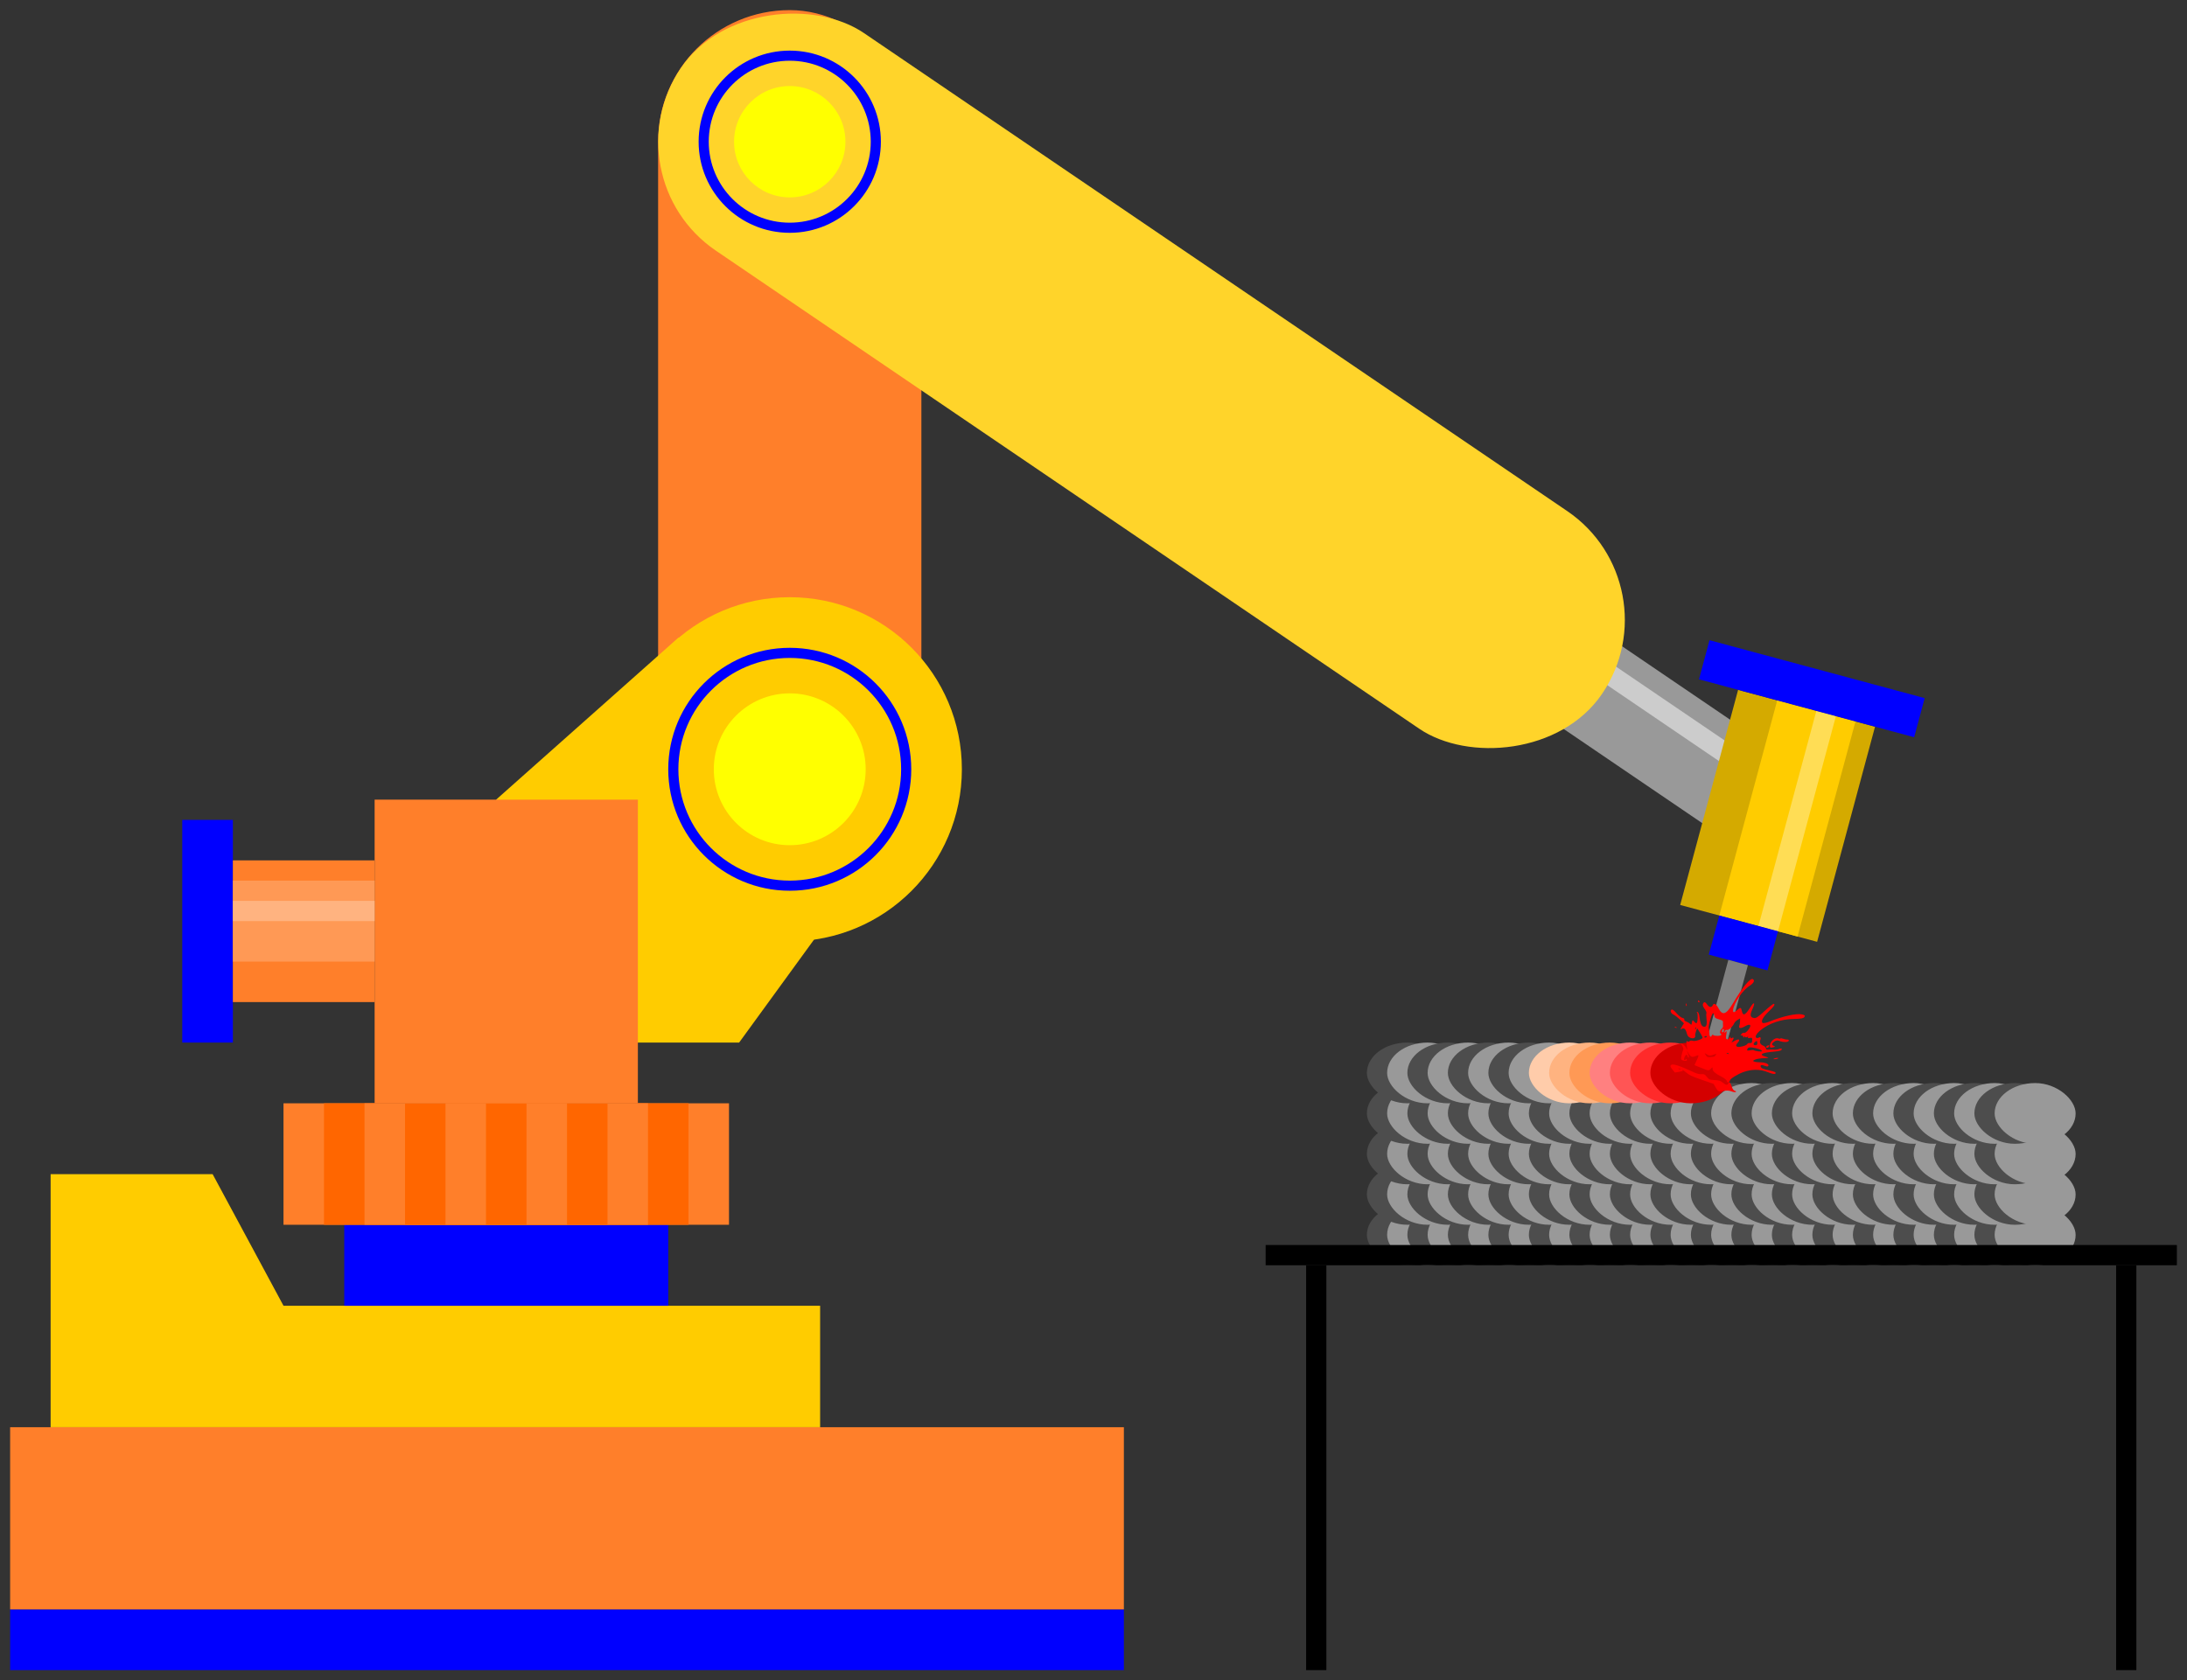 <?xml version="1.0" encoding="UTF-8" standalone="no"?>
<svg
   xmlns:dc="http://purl.org/dc/elements/1.1/"
   xmlns:cc="http://creativecommons.org/ns#"
   xmlns:rdf="http://www.w3.org/1999/02/22-rdf-syntax-ns#"
   xmlns:svg="http://www.w3.org/2000/svg"
   xmlns="http://www.w3.org/2000/svg"
   xmlns:sodipodi="http://sodipodi.sourceforge.net/DTD/sodipodi-0.dtd"
   xmlns:inkscape="http://www.inkscape.org/namespaces/inkscape"
   width="216"
   height="166"
   id="svg2"
   version="1.1"
   inkscape:version="1.0.2 (e86c870, 2021-01-15)"
   sodipodi:docname="welding-robot.svg"
   inkscape:export-filename="/home/bebuch/media/downloads/welding-sensors.png"
   inkscape:export-xdpi="278.85715"
   inkscape:export-ydpi="278.85715">
  <rect width="100%" height="100%" fill="#333333" stroke="none"/>
  <defs
     id="defs4">
    <clipPath
       id="Clip_1">
      <path
         d="m 170.735,11.33 c 18.447,1.607 10.567,0.52 23.713,2.677 84.774,16.125 140.427,97.92 124.305,182.694 C 302.628,281.478 220.83,337.131 136.059,321.006 51.282,304.881 -4.371,223.086 11.754,138.312 28.793,58.638 90.649,12.432 170.735,11.33 Z"
         id="path2618" />
    </clipPath>
  </defs>
  <sodipodi:namedview
     id="base"
     pagecolor="#ffffff"
     bordercolor="#666666"
     borderopacity="1.0"
     inkscape:pageopacity="1"
     inkscape:pageshadow="2"
     inkscape:zoom="3.9478636"
     inkscape:cx="89.709783"
     inkscape:cy="155.33457"
     inkscape:document-units="px"
     inkscape:current-layer="layer1"
     showgrid="false"
     inkscape:window-width="1870"
     inkscape:window-height="1020"
     inkscape:window-x="50"
     inkscape:window-y="36"
     inkscape:window-maximized="1"
     inkscape:document-rotation="0"
     fit-margin-top="1"
     fit-margin-left="1"
     fit-margin-right="1"
     fit-margin-bottom="1">
    <inkscape:grid
       type="xygrid"
       id="grid4957"
       originx="-1"
       originy="1.967131e-07" />
  </sodipodi:namedview>
  <g
     inkscape:label="Layer 1"
     inkscape:groupmode="layer"
     id="layer1"
     transform="translate(-401,-480.268)">
    <g
       id="g1957"
       transform="translate(1)">
      <g
         id="g1909">
        <rect
           style="fill:#ff7f2a;stroke:none;stroke-width:1;stroke-linecap:round;stroke-miterlimit:4;stroke-dasharray:none;paint-order:markers fill stroke;stop-color:#000000"
           id="rect1105"
           width="26"
           height="82"
           x="465"
           y="481.268"
           ry="13"
           rx="13" />
        <g
           id="g1846">
          <path
             style="fill:#ffcc00;stroke:none;stroke-width:1px;stroke-linecap:butt;stroke-linejoin:miter;stroke-opacity:1"
             d="m 449,559.268 18,-16 h 22 v 18 l -16,22 h -24 z"
             id="path1302"
             sodipodi:nodetypes="ccccccc" />
          <circle
             style="fill:#ffcc00;stroke:none;stroke-width:1;stroke-linecap:round;stroke-miterlimit:4;stroke-dasharray:none;paint-order:markers fill stroke;stop-color:#000000"
             id="path1131"
             cx="478"
             cy="556.268"
             r="17" />
          <g
             id="g1839">
            <circle
               style="fill:#ffff00;stroke:none;stroke-width:8.071;stroke-linecap:round;paint-order:markers fill stroke;stop-color:#000000"
               id="path1031"
               cx="478"
               cy="556.268"
               r="7.5" />
            <ellipse
               style="fill:none;stroke:#0000ff;stroke-width:1;stroke-linecap:round;stroke-miterlimit:4;stroke-dasharray:none;paint-order:markers fill stroke;stop-color:#000000"
               id="path1035"
               cx="478"
               cy="556.268"
               rx="11.5"
               ry="11.5" />
          </g>
        </g>
        <g
           id="g1883">
          <g
             id="g1612"
             transform="translate(1,1)">
            <g
               id="g1452"
               transform="rotate(-55.789,515.797,516.266)">
              <rect
                 style="fill:#999999;stroke:none;stroke-width:1;stroke-linecap:round;stroke-miterlimit:4;stroke-dasharray:none;paint-order:markers fill stroke;stop-color:#000000"
                 id="rect1105-6-6"
                 width="10"
                 height="30"
                 x="508"
                 y="558.268"
                 ry="0"
                 rx="0" />
              <rect
                 style="fill:#cccccc;stroke:none;stroke-width:1;stroke-linecap:round;stroke-miterlimit:4;stroke-dasharray:none;paint-order:markers fill stroke;stop-color:#000000"
                 id="rect1105-6-6-1"
                 width="2"
                 height="30"
                 x="514"
                 y="558.268"
                 ry="0"
                 rx="0" />
            </g>
            <rect
               style="fill:#ffd42a;stroke:none;stroke-width:1;stroke-linecap:round;stroke-miterlimit:4;stroke-dasharray:none;paint-order:markers fill stroke;stop-color:#000000"
               id="rect1105-6"
               width="26"
               height="110"
               x="-152.733"
               y="658.818"
               ry="13"
               rx="13"
               transform="rotate(-55.789)" />
          </g>
          <g
             id="g1865"
             transform="translate(1,1)">
            <circle
               style="fill:#ffff00;stroke:none;stroke-width:8.071;stroke-linecap:round;paint-order:markers fill stroke;stop-color:#000000"
               id="path1031-6"
               cx="477"
               cy="493.268"
               r="5.5" />
            <ellipse
               style="fill:none;stroke:#0000ff;stroke-width:1;stroke-linecap:round;stroke-miterlimit:4;stroke-dasharray:none;paint-order:markers fill stroke;stop-color:#000000"
               id="path1035-2"
               cx="477"
               cy="493.268"
               rx="8.5"
               ry="8.5" />
          </g>
          <g
             id="g1596"
             transform="matrix(0.966,0.26,-0.26,0.966,209.142,-152.369)"
             style="stroke-width:1">
            <g
               id="g1587"
               style="stroke-width:1">
              <rect
                 style="fill:#d4aa00;stroke:none;stroke-width:1;stroke-linecap:round;stroke-miterlimit:4;stroke-dasharray:none;paint-order:markers fill stroke;stop-color:#000000"
                 id="rect1105-6-6-0"
                 width="14"
                 height="22"
                 x="532"
                 y="582.268"
                 ry="0"
                 rx="0" />
              <rect
                 style="fill:#ffcc00;stroke:none;stroke-width:1;stroke-linecap:round;stroke-miterlimit:4;stroke-dasharray:none;paint-order:markers fill stroke;stop-color:#000000"
                 id="rect1105-6-6-0-3"
                 width="8"
                 height="22"
                 x="536"
                 y="582.268"
                 ry="0"
                 rx="0" />
              <rect
                 style="fill:#ffdd55;stroke:none;stroke-width:1;stroke-linecap:round;stroke-miterlimit:4;stroke-dasharray:none;paint-order:markers fill stroke;stop-color:#000000"
                 id="rect1105-6-6-0-3-7"
                 width="2"
                 height="22"
                 x="540"
                 y="582.268"
                 ry="0"
                 rx="0" />
            </g>
            <rect
               style="fill:#0000ff;stroke:none;stroke-width:1;stroke-linecap:round;stroke-miterlimit:4;stroke-dasharray:none;paint-order:markers fill stroke;stop-color:#000000"
               id="rect1189-5"
               width="22"
               height="4"
               x="528"
               y="578.268" />
            <rect
               style="fill:#0000ff;stroke:none;stroke-width:1;stroke-linecap:round;stroke-miterlimit:4;stroke-dasharray:none;paint-order:markers fill stroke;stop-color:#000000"
               id="rect1189-5-9"
               width="6"
               height="4"
               x="536"
               y="604.268" />
            <rect
               style="fill:#808080;stroke:none;stroke-width:1;stroke-linecap:round;stroke-miterlimit:4;stroke-dasharray:none;paint-order:markers fill stroke;stop-color:#000000"
               id="rect1189-5-9-2"
               width="2"
               height="8"
               x="538"
               y="608.268" />
          </g>
        </g>
      </g>
      <g
         id="g1695"
         transform="translate(1,1)">
        <g
           id="g1673">
          <rect
             style="fill:#0000ff;stroke:none;stroke-width:1;stroke-linecap:round;stroke-miterlimit:4;stroke-dasharray:none;paint-order:markers fill stroke;stop-color:#000000"
             id="rect1143"
             width="110"
             height="6"
             x="400"
             y="638.268" />
          <rect
             style="fill:#ff7f2a;stroke:none;stroke-width:1;stroke-linecap:round;stroke-miterlimit:4;stroke-dasharray:none;paint-order:markers fill stroke;stop-color:#000000"
             id="rect1143-7"
             width="110"
             height="18"
             x="400"
             y="620.268" />
          <path
             style="fill:#ffcc00;stroke:none;stroke-width:1px;stroke-linecap:butt;stroke-linejoin:miter;stroke-opacity:1"
             d="m 404,620.268 h 76 v -12 h -53 l -7,-13 h -16 z"
             id="path1185"
             sodipodi:nodetypes="ccccccc" />
        </g>
        <g
           id="g1668">
          <rect
             style="fill:#0000ff;stroke:none;stroke-width:1;stroke-linecap:round;stroke-miterlimit:4;stroke-dasharray:none;paint-order:markers fill stroke;stop-color:#000000"
             id="rect1139"
             width="32"
             height="8"
             x="433"
             y="600.268" />
          <g
             id="g1448">
            <rect
               style="fill:#ff7f2a;stroke:none;stroke-width:1;stroke-linecap:round;stroke-miterlimit:4;stroke-dasharray:none;paint-order:markers fill stroke;stop-color:#000000"
               id="rect1137"
               width="44"
               height="12"
               x="427"
               y="588.268" />
            <rect
               style="fill:#ff6600;stroke:none;stroke-width:1;stroke-linecap:round;stroke-miterlimit:4;stroke-dasharray:none;paint-order:markers fill stroke;stop-color:#000000"
               id="rect1137-0"
               width="36"
               height="12"
               x="431"
               y="588.268" />
            <rect
               style="fill:#ff7f2a;stroke:none;stroke-width:1;stroke-linecap:round;stroke-miterlimit:4;stroke-dasharray:none;paint-order:markers fill stroke;stop-color:#000000"
               id="rect1137-0-9"
               width="28"
               height="12"
               x="435"
               y="588.268" />
            <rect
               style="fill:#ff6600;stroke:none;stroke-width:1;stroke-linecap:round;stroke-miterlimit:4;stroke-dasharray:none;paint-order:markers fill stroke;stop-color:#000000"
               id="rect1137-0-9-3"
               width="20"
               height="12"
               x="439"
               y="588.268" />
            <rect
               style="fill:#ff7f2a;stroke:none;stroke-width:1;stroke-linecap:round;stroke-miterlimit:4;stroke-dasharray:none;paint-order:markers fill stroke;stop-color:#000000"
               id="rect1137-0-9-3-6"
               width="12"
               height="12"
               x="443"
               y="588.268" />
            <rect
               style="fill:#ff6600;stroke:none;stroke-width:1;stroke-linecap:round;stroke-miterlimit:4;stroke-dasharray:none;paint-order:markers fill stroke;stop-color:#000000"
               id="rect1137-0-9-3-6-0"
               width="4"
               height="12"
               x="447"
               y="588.268" />
          </g>
          <rect
             style="fill:#ff7f2a;stroke:none;stroke-width:1;stroke-linecap:round;stroke-miterlimit:4;stroke-dasharray:none;paint-order:markers fill stroke;stop-color:#000000"
             id="rect1135"
             width="26"
             height="30"
             x="436"
             y="558.268"
             ry="0"
             rx="0" />
        </g>
        <g
           id="g1657">
          <rect
             style="fill:#0000ff;stroke:none;stroke-width:1;stroke-linecap:round;stroke-miterlimit:4;stroke-dasharray:none;paint-order:markers fill stroke;stop-color:#000000"
             id="rect1189"
             width="5"
             height="22"
             x="417"
             y="560.268" />
          <g
             id="g1440">
            <rect
               style="fill:#ff7f2a;stroke:none;stroke-width:1;stroke-linecap:round;stroke-miterlimit:4;stroke-dasharray:none;paint-order:markers fill stroke;stop-color:#000000"
               id="rect1187"
               width="14"
               height="14"
               x="422"
               y="564.268" />
            <rect
               style="fill:#ff9955;stroke:none;stroke-width:1;stroke-linecap:round;stroke-miterlimit:4;stroke-dasharray:none;paint-order:markers fill stroke;stop-color:#000000"
               id="rect1187-7"
               width="14"
               height="8"
               x="422"
               y="566.268" />
            <rect
               style="fill:#ffb380;stroke:none;stroke-width:1;stroke-linecap:round;stroke-miterlimit:4;stroke-dasharray:none;paint-order:markers fill stroke;stop-color:#000000"
               id="rect1187-7-9"
               width="14"
               height="2"
               x="422"
               y="568.268" />
          </g>
        </g>
      </g>
    </g>
    <g
       id="g984"
       transform="matrix(-0.23,0.062,0.062,0.23,676.236,512.968)" />
    <g
       id="g986"
       transform="matrix(-0.23,0.062,0.062,0.23,676.236,512.968)" />
    <g
       id="g988"
       transform="matrix(-0.23,0.062,0.062,0.23,676.236,512.968)" />
    <g
       id="g990"
       transform="matrix(-0.23,0.062,0.062,0.23,676.236,512.968)" />
    <g
       id="g992"
       transform="matrix(-0.23,0.062,0.062,0.23,676.236,512.968)" />
    <g
       id="g994"
       transform="matrix(-0.23,0.062,0.062,0.23,676.236,512.968)" />
    <g
       id="g996"
       transform="matrix(-0.23,0.062,0.062,0.23,676.236,512.968)" />
    <g
       id="g998"
       transform="matrix(-0.23,0.062,0.062,0.23,676.236,512.968)" />
    <g
       id="g1000"
       transform="matrix(-0.23,0.062,0.062,0.23,676.236,512.968)" />
    <g
       id="g1002"
       transform="matrix(-0.23,0.062,0.062,0.23,676.236,512.968)" />
    <g
       id="g1004"
       transform="matrix(-0.23,0.062,0.062,0.23,676.236,512.968)" />
    <g
       id="g1006"
       transform="matrix(-0.23,0.062,0.062,0.23,676.236,512.968)" />
    <g
       id="g1008"
       transform="matrix(-0.23,0.062,0.062,0.23,676.236,512.968)" />
    <g
       id="g1010"
       transform="matrix(-0.23,0.062,0.062,0.23,676.236,512.968)" />
    <g
       id="g1012"
       transform="matrix(-0.23,0.062,0.062,0.23,676.236,512.968)" />
    <g
       id="g984-8"
       transform="matrix(-0.244,0.141,0.141,0.244,655.949,468.343)" />
    <g
       id="g986-8"
       transform="matrix(-0.244,0.141,0.141,0.244,655.949,468.343)" />
    <g
       id="g988-3"
       transform="matrix(-0.244,0.141,0.141,0.244,655.949,468.343)" />
    <g
       id="g990-1"
       transform="matrix(-0.244,0.141,0.141,0.244,655.949,468.343)" />
    <g
       id="g992-8"
       transform="matrix(-0.244,0.141,0.141,0.244,655.949,468.343)" />
    <g
       id="g994-9"
       transform="matrix(-0.244,0.141,0.141,0.244,655.949,468.343)" />
    <g
       id="g996-6"
       transform="matrix(-0.244,0.141,0.141,0.244,655.949,468.343)" />
    <g
       id="g998-4"
       transform="matrix(-0.244,0.141,0.141,0.244,655.949,468.343)" />
    <g
       id="g1000-3"
       transform="matrix(-0.244,0.141,0.141,0.244,655.949,468.343)" />
    <g
       id="g1002-3"
       transform="matrix(-0.244,0.141,0.141,0.244,655.949,468.343)" />
    <g
       id="g1004-3"
       transform="matrix(-0.244,0.141,0.141,0.244,655.949,468.343)" />
    <g
       id="g1006-8"
       transform="matrix(-0.244,0.141,0.141,0.244,655.949,468.343)" />
    <g
       id="g1008-6"
       transform="matrix(-0.244,0.141,0.141,0.244,655.949,468.343)" />
    <g
       id="g1010-0"
       transform="matrix(-0.244,0.141,0.141,0.244,655.949,468.343)" />
    <g
       id="g1012-4"
       transform="matrix(-0.244,0.141,0.141,0.244,655.949,468.343)" />
    <g
       id="g1666">
      <g
         id="g2038"
         transform="translate(1)">
        <g
           id="g1395">
          <rect
             style="fill:#4d4d4d;stroke:none;stroke-width:1;stroke-linecap:round;paint-order:markers fill stroke;stop-color:#000000"
             id="rect979"
             width="8"
             height="6"
             x="535"
             y="599.268"
             ry="3"
             rx="4" />
          <rect
             style="fill:#999999;stroke:none;stroke-width:1;stroke-linecap:round;paint-order:markers fill stroke;stop-color:#000000"
             id="rect979-3"
             width="8"
             height="6"
             x="537"
             y="599.268"
             ry="3"
             rx="4" />
          <rect
             style="fill:#4d4d4d;stroke:none;stroke-width:1;stroke-linecap:round;paint-order:markers fill stroke;stop-color:#000000"
             id="rect979-5"
             width="8"
             height="6"
             x="539"
             y="599.268"
             ry="3"
             rx="4" />
          <rect
             style="fill:#999999;stroke:none;stroke-width:1;stroke-linecap:round;paint-order:markers fill stroke;stop-color:#000000"
             id="rect979-3-6"
             width="8"
             height="6"
             x="541"
             y="599.268"
             ry="3"
             rx="4" />
          <rect
             style="fill:#4d4d4d;stroke:none;stroke-width:1;stroke-linecap:round;paint-order:markers fill stroke;stop-color:#000000"
             id="rect979-2"
             width="8"
             height="6"
             x="543"
             y="599.268"
             ry="3"
             rx="4" />
          <rect
             style="fill:#999999;stroke:none;stroke-width:1;stroke-linecap:round;paint-order:markers fill stroke;stop-color:#000000"
             id="rect979-3-9"
             width="8"
             height="6"
             x="545"
             y="599.268"
             ry="3"
             rx="4" />
          <rect
             style="fill:#4d4d4d;stroke:none;stroke-width:1;stroke-linecap:round;paint-order:markers fill stroke;stop-color:#000000"
             id="rect979-5-1"
             width="8"
             height="6"
             x="547"
             y="599.268"
             ry="3"
             rx="4" />
          <rect
             style="fill:#999999;stroke:none;stroke-width:1;stroke-linecap:round;paint-order:markers fill stroke;stop-color:#000000"
             id="rect979-3-6-2"
             width="8"
             height="6"
             x="549"
             y="599.268"
             ry="3"
             rx="4" />
          <rect
             style="fill:#4d4d4d;stroke:none;stroke-width:1;stroke-linecap:round;paint-order:markers fill stroke;stop-color:#000000"
             id="rect979-7"
             width="8"
             height="6"
             x="551"
             y="599.268"
             ry="3"
             rx="4" />
          <rect
             style="fill:#999999;stroke:none;stroke-width:1;stroke-linecap:round;paint-order:markers fill stroke;stop-color:#000000"
             id="rect979-3-0"
             width="8"
             height="6"
             x="553"
             y="599.268"
             ry="3"
             rx="4" />
          <rect
             style="fill:#4d4d4d;stroke:none;stroke-width:1;stroke-linecap:round;paint-order:markers fill stroke;stop-color:#000000"
             id="rect979-5-9"
             width="8"
             height="6"
             x="555"
             y="599.268"
             ry="3"
             rx="4" />
          <rect
             style="fill:#999999;stroke:none;stroke-width:1;stroke-linecap:round;paint-order:markers fill stroke;stop-color:#000000"
             id="rect979-3-6-3"
             width="8"
             height="6"
             x="557"
             y="599.268"
             ry="3"
             rx="4" />
          <rect
             style="fill:#4d4d4d;stroke:none;stroke-width:1;stroke-linecap:round;paint-order:markers fill stroke;stop-color:#000000"
             id="rect979-2-6"
             width="8"
             height="6"
             x="559"
             y="599.268"
             ry="3"
             rx="4" />
          <rect
             style="fill:#999999;stroke:none;stroke-width:1;stroke-linecap:round;paint-order:markers fill stroke;stop-color:#000000"
             id="rect979-3-9-0"
             width="8"
             height="6"
             x="561"
             y="599.268"
             ry="3"
             rx="4" />
          <rect
             style="fill:#4d4d4d;stroke:none;stroke-width:1;stroke-linecap:round;paint-order:markers fill stroke;stop-color:#000000"
             id="rect979-5-1-6"
             width="8"
             height="6"
             x="563"
             y="599.268"
             ry="3"
             rx="4" />
          <rect
             style="fill:#999999;stroke:none;stroke-width:1;stroke-linecap:round;paint-order:markers fill stroke;stop-color:#000000"
             id="rect979-3-6-2-2"
             width="8"
             height="6"
             x="565"
             y="599.268"
             ry="3"
             rx="4" />
          <rect
             style="fill:#4d4d4d;stroke:none;stroke-width:1;stroke-linecap:round;paint-order:markers fill stroke;stop-color:#000000"
             id="rect979-6"
             width="8"
             height="6"
             x="567"
             y="599.268"
             ry="3"
             rx="4" />
          <rect
             style="fill:#999999;stroke:none;stroke-width:1;stroke-linecap:round;paint-order:markers fill stroke;stop-color:#000000"
             id="rect979-3-1"
             width="8"
             height="6"
             x="569"
             y="599.268"
             ry="3"
             rx="4" />
          <rect
             style="fill:#4d4d4d;stroke:none;stroke-width:1;stroke-linecap:round;paint-order:markers fill stroke;stop-color:#000000"
             id="rect979-5-8"
             width="8"
             height="6"
             x="571"
             y="599.268"
             ry="3"
             rx="4" />
          <rect
             style="fill:#999999;stroke:none;stroke-width:1;stroke-linecap:round;paint-order:markers fill stroke;stop-color:#000000"
             id="rect979-3-6-7"
             width="8"
             height="6"
             x="573"
             y="599.268"
             ry="3"
             rx="4" />
          <rect
             style="fill:#4d4d4d;stroke:none;stroke-width:1;stroke-linecap:round;paint-order:markers fill stroke;stop-color:#000000"
             id="rect979-2-9"
             width="8"
             height="6"
             x="575"
             y="599.268"
             ry="3"
             rx="4" />
          <rect
             style="fill:#999999;stroke:none;stroke-width:1;stroke-linecap:round;paint-order:markers fill stroke;stop-color:#000000"
             id="rect979-3-9-2"
             width="8"
             height="6"
             x="577"
             y="599.268"
             ry="3"
             rx="4" />
          <rect
             style="fill:#4d4d4d;stroke:none;stroke-width:1;stroke-linecap:round;paint-order:markers fill stroke;stop-color:#000000"
             id="rect979-5-1-0"
             width="8"
             height="6"
             x="579"
             y="599.268"
             ry="3"
             rx="4" />
          <rect
             style="fill:#999999;stroke:none;stroke-width:1;stroke-linecap:round;paint-order:markers fill stroke;stop-color:#000000"
             id="rect979-3-6-2-23"
             width="8"
             height="6"
             x="581"
             y="599.268"
             ry="3"
             rx="4" />
          <rect
             style="fill:#4d4d4d;stroke:none;stroke-width:1;stroke-linecap:round;paint-order:markers fill stroke;stop-color:#000000"
             id="rect979-7-7"
             width="8"
             height="6"
             x="583"
             y="599.268"
             ry="3"
             rx="4" />
          <rect
             style="fill:#999999;stroke:none;stroke-width:1;stroke-linecap:round;paint-order:markers fill stroke;stop-color:#000000"
             id="rect979-3-0-5"
             width="8"
             height="6"
             x="585"
             y="599.268"
             ry="3"
             rx="4" />
          <rect
             style="fill:#4d4d4d;stroke:none;stroke-width:1;stroke-linecap:round;paint-order:markers fill stroke;stop-color:#000000"
             id="rect979-5-9-9"
             width="8"
             height="6"
             x="587"
             y="599.268"
             ry="3"
             rx="4" />
          <rect
             style="fill:#999999;stroke:none;stroke-width:1;stroke-linecap:round;paint-order:markers fill stroke;stop-color:#000000"
             id="rect979-3-6-3-2"
             width="8"
             height="6"
             x="589"
             y="599.268"
             ry="3"
             rx="4" />
          <rect
             style="fill:#4d4d4d;stroke:none;stroke-width:1;stroke-linecap:round;paint-order:markers fill stroke;stop-color:#000000"
             id="rect979-2-6-2"
             width="8"
             height="6"
             x="591"
             y="599.268"
             ry="3"
             rx="4" />
          <rect
             style="fill:#999999;stroke:none;stroke-width:1;stroke-linecap:round;paint-order:markers fill stroke;stop-color:#000000"
             id="rect979-3-9-0-8"
             width="8"
             height="6"
             x="593"
             y="599.268"
             ry="3"
             rx="4" />
          <rect
             style="fill:#4d4d4d;stroke:none;stroke-width:1;stroke-linecap:round;paint-order:markers fill stroke;stop-color:#000000"
             id="rect979-5-1-6-9"
             width="8"
             height="6"
             x="595"
             y="599.268"
             ry="3"
             rx="4" />
          <rect
             style="fill:#999999;stroke:none;stroke-width:1;stroke-linecap:round;paint-order:markers fill stroke;stop-color:#000000"
             id="rect979-3-6-2-2-7"
             width="8"
             height="6"
             x="597"
             y="599.268"
             ry="3"
             rx="4" />
        </g>
        <g
           id="g1361">
          <rect
             style="fill:#4d4d4d;stroke:none;stroke-width:1;stroke-linecap:round;paint-order:markers fill stroke;stop-color:#000000"
             id="rect979-36"
             width="8"
             height="6"
             x="535"
             y="595.268"
             ry="3"
             rx="4" />
          <rect
             style="fill:#999999;stroke:none;stroke-width:1;stroke-linecap:round;paint-order:markers fill stroke;stop-color:#000000"
             id="rect979-3-12"
             width="8"
             height="6"
             x="537"
             y="595.268"
             ry="3"
             rx="4" />
          <rect
             style="fill:#4d4d4d;stroke:none;stroke-width:1;stroke-linecap:round;paint-order:markers fill stroke;stop-color:#000000"
             id="rect979-5-93"
             width="8"
             height="6"
             x="539"
             y="595.268"
             ry="3"
             rx="4" />
          <rect
             style="fill:#999999;stroke:none;stroke-width:1;stroke-linecap:round;paint-order:markers fill stroke;stop-color:#000000"
             id="rect979-3-6-1"
             width="8"
             height="6"
             x="541"
             y="595.268"
             ry="3"
             rx="4" />
          <rect
             style="fill:#4d4d4d;stroke:none;stroke-width:1;stroke-linecap:round;paint-order:markers fill stroke;stop-color:#000000"
             id="rect979-2-94"
             width="8"
             height="6"
             x="543"
             y="595.268"
             ry="3"
             rx="4" />
          <rect
             style="fill:#999999;stroke:none;stroke-width:1;stroke-linecap:round;paint-order:markers fill stroke;stop-color:#000000"
             id="rect979-3-9-7"
             width="8"
             height="6"
             x="545"
             y="595.268"
             ry="3"
             rx="4" />
          <rect
             style="fill:#4d4d4d;stroke:none;stroke-width:1;stroke-linecap:round;paint-order:markers fill stroke;stop-color:#000000"
             id="rect979-5-1-8"
             width="8"
             height="6"
             x="547"
             y="595.268"
             ry="3"
             rx="4" />
          <rect
             style="fill:#999999;stroke:none;stroke-width:1;stroke-linecap:round;paint-order:markers fill stroke;stop-color:#000000"
             id="rect979-3-6-2-4"
             width="8"
             height="6"
             x="549"
             y="595.268"
             ry="3"
             rx="4" />
          <rect
             style="fill:#4d4d4d;stroke:none;stroke-width:1;stroke-linecap:round;paint-order:markers fill stroke;stop-color:#000000"
             id="rect979-7-5"
             width="8"
             height="6"
             x="551"
             y="595.268"
             ry="3"
             rx="4" />
          <rect
             style="fill:#999999;stroke:none;stroke-width:1;stroke-linecap:round;paint-order:markers fill stroke;stop-color:#000000"
             id="rect979-3-0-0"
             width="8"
             height="6"
             x="553"
             y="595.268"
             ry="3"
             rx="4" />
          <rect
             style="fill:#4d4d4d;stroke:none;stroke-width:1;stroke-linecap:round;paint-order:markers fill stroke;stop-color:#000000"
             id="rect979-5-9-3"
             width="8"
             height="6"
             x="555"
             y="595.268"
             ry="3"
             rx="4" />
          <rect
             style="fill:#999999;stroke:none;stroke-width:1;stroke-linecap:round;paint-order:markers fill stroke;stop-color:#000000"
             id="rect979-3-6-3-6"
             width="8"
             height="6"
             x="557"
             y="595.268"
             ry="3"
             rx="4" />
          <rect
             style="fill:#4d4d4d;stroke:none;stroke-width:1;stroke-linecap:round;paint-order:markers fill stroke;stop-color:#000000"
             id="rect979-2-6-1"
             width="8"
             height="6"
             x="559"
             y="595.268"
             ry="3"
             rx="4" />
          <rect
             style="fill:#999999;stroke:none;stroke-width:1;stroke-linecap:round;paint-order:markers fill stroke;stop-color:#000000"
             id="rect979-3-9-0-0"
             width="8"
             height="6"
             x="561"
             y="595.268"
             ry="3"
             rx="4" />
          <rect
             style="fill:#4d4d4d;stroke:none;stroke-width:1;stroke-linecap:round;paint-order:markers fill stroke;stop-color:#000000"
             id="rect979-5-1-6-6"
             width="8"
             height="6"
             x="563"
             y="595.268"
             ry="3"
             rx="4" />
          <rect
             style="fill:#999999;stroke:none;stroke-width:1;stroke-linecap:round;paint-order:markers fill stroke;stop-color:#000000"
             id="rect979-3-6-2-2-3"
             width="8"
             height="6"
             x="565"
             y="595.268"
             ry="3"
             rx="4" />
          <rect
             style="fill:#4d4d4d;stroke:none;stroke-width:1;stroke-linecap:round;paint-order:markers fill stroke;stop-color:#000000"
             id="rect979-6-2"
             width="8"
             height="6"
             x="567"
             y="595.268"
             ry="3"
             rx="4" />
          <rect
             style="fill:#999999;stroke:none;stroke-width:1;stroke-linecap:round;paint-order:markers fill stroke;stop-color:#000000"
             id="rect979-3-1-0"
             width="8"
             height="6"
             x="569"
             y="595.268"
             ry="3"
             rx="4" />
          <rect
             style="fill:#4d4d4d;stroke:none;stroke-width:1;stroke-linecap:round;paint-order:markers fill stroke;stop-color:#000000"
             id="rect979-5-8-6"
             width="8"
             height="6"
             x="571"
             y="595.268"
             ry="3"
             rx="4" />
          <rect
             style="fill:#999999;stroke:none;stroke-width:1;stroke-linecap:round;paint-order:markers fill stroke;stop-color:#000000"
             id="rect979-3-6-7-1"
             width="8"
             height="6"
             x="573"
             y="595.268"
             ry="3"
             rx="4" />
          <rect
             style="fill:#4d4d4d;stroke:none;stroke-width:1;stroke-linecap:round;paint-order:markers fill stroke;stop-color:#000000"
             id="rect979-2-9-5"
             width="8"
             height="6"
             x="575"
             y="595.268"
             ry="3"
             rx="4" />
          <rect
             style="fill:#999999;stroke:none;stroke-width:1;stroke-linecap:round;paint-order:markers fill stroke;stop-color:#000000"
             id="rect979-3-9-2-5"
             width="8"
             height="6"
             x="577"
             y="595.268"
             ry="3"
             rx="4" />
          <rect
             style="fill:#4d4d4d;stroke:none;stroke-width:1;stroke-linecap:round;paint-order:markers fill stroke;stop-color:#000000"
             id="rect979-5-1-0-4"
             width="8"
             height="6"
             x="579"
             y="595.268"
             ry="3"
             rx="4" />
          <rect
             style="fill:#999999;stroke:none;stroke-width:1;stroke-linecap:round;paint-order:markers fill stroke;stop-color:#000000"
             id="rect979-3-6-2-23-7"
             width="8"
             height="6"
             x="581"
             y="595.268"
             ry="3"
             rx="4" />
          <rect
             style="fill:#4d4d4d;stroke:none;stroke-width:1;stroke-linecap:round;paint-order:markers fill stroke;stop-color:#000000"
             id="rect979-7-7-6"
             width="8"
             height="6"
             x="583"
             y="595.268"
             ry="3"
             rx="4" />
          <rect
             style="fill:#999999;stroke:none;stroke-width:1;stroke-linecap:round;paint-order:markers fill stroke;stop-color:#000000"
             id="rect979-3-0-5-5"
             width="8"
             height="6"
             x="585"
             y="595.268"
             ry="3"
             rx="4" />
          <rect
             style="fill:#4d4d4d;stroke:none;stroke-width:1;stroke-linecap:round;paint-order:markers fill stroke;stop-color:#000000"
             id="rect979-5-9-9-6"
             width="8"
             height="6"
             x="587"
             y="595.268"
             ry="3"
             rx="4" />
          <rect
             style="fill:#999999;stroke:none;stroke-width:1;stroke-linecap:round;paint-order:markers fill stroke;stop-color:#000000"
             id="rect979-3-6-3-2-9"
             width="8"
             height="6"
             x="589"
             y="595.268"
             ry="3"
             rx="4" />
          <rect
             style="fill:#4d4d4d;stroke:none;stroke-width:1;stroke-linecap:round;paint-order:markers fill stroke;stop-color:#000000"
             id="rect979-2-6-2-3"
             width="8"
             height="6"
             x="591"
             y="595.268"
             ry="3"
             rx="4" />
          <rect
             style="fill:#999999;stroke:none;stroke-width:1;stroke-linecap:round;paint-order:markers fill stroke;stop-color:#000000"
             id="rect979-3-9-0-8-7"
             width="8"
             height="6"
             x="593"
             y="595.268"
             ry="3"
             rx="4" />
          <rect
             style="fill:#4d4d4d;stroke:none;stroke-width:1;stroke-linecap:round;paint-order:markers fill stroke;stop-color:#000000"
             id="rect979-5-1-6-9-4"
             width="8"
             height="6"
             x="595"
             y="595.268"
             ry="3"
             rx="4" />
          <rect
             style="fill:#999999;stroke:none;stroke-width:1;stroke-linecap:round;paint-order:markers fill stroke;stop-color:#000000"
             id="rect979-3-6-2-2-7-5"
             width="8"
             height="6"
             x="597"
             y="595.268"
             ry="3"
             rx="4" />
        </g>
        <g
           id="g1361-2"
           transform="translate(0,-4)">
          <rect
             style="fill:#4d4d4d;stroke:none;stroke-width:1;stroke-linecap:round;paint-order:markers fill stroke;stop-color:#000000"
             id="rect979-36-5"
             width="8"
             height="6"
             x="535"
             y="595.268"
             ry="3"
             rx="4" />
          <rect
             style="fill:#999999;stroke:none;stroke-width:1;stroke-linecap:round;paint-order:markers fill stroke;stop-color:#000000"
             id="rect979-3-12-4"
             width="8"
             height="6"
             x="537"
             y="595.268"
             ry="3"
             rx="4" />
          <rect
             style="fill:#4d4d4d;stroke:none;stroke-width:1;stroke-linecap:round;paint-order:markers fill stroke;stop-color:#000000"
             id="rect979-5-93-7"
             width="8"
             height="6"
             x="539"
             y="595.268"
             ry="3"
             rx="4" />
          <rect
             style="fill:#999999;stroke:none;stroke-width:1;stroke-linecap:round;paint-order:markers fill stroke;stop-color:#000000"
             id="rect979-3-6-1-4"
             width="8"
             height="6"
             x="541"
             y="595.268"
             ry="3"
             rx="4" />
          <rect
             style="fill:#4d4d4d;stroke:none;stroke-width:1;stroke-linecap:round;paint-order:markers fill stroke;stop-color:#000000"
             id="rect979-2-94-4"
             width="8"
             height="6"
             x="543"
             y="595.268"
             ry="3"
             rx="4" />
          <rect
             style="fill:#999999;stroke:none;stroke-width:1;stroke-linecap:round;paint-order:markers fill stroke;stop-color:#000000"
             id="rect979-3-9-7-3"
             width="8"
             height="6"
             x="545"
             y="595.268"
             ry="3"
             rx="4" />
          <rect
             style="fill:#4d4d4d;stroke:none;stroke-width:1;stroke-linecap:round;paint-order:markers fill stroke;stop-color:#000000"
             id="rect979-5-1-8-0"
             width="8"
             height="6"
             x="547"
             y="595.268"
             ry="3"
             rx="4" />
          <rect
             style="fill:#999999;stroke:none;stroke-width:1;stroke-linecap:round;paint-order:markers fill stroke;stop-color:#000000"
             id="rect979-3-6-2-4-7"
             width="8"
             height="6"
             x="549"
             y="595.268"
             ry="3"
             rx="4" />
          <rect
             style="fill:#4d4d4d;stroke:none;stroke-width:1;stroke-linecap:round;paint-order:markers fill stroke;stop-color:#000000"
             id="rect979-7-5-8"
             width="8"
             height="6"
             x="551"
             y="595.268"
             ry="3"
             rx="4" />
          <rect
             style="fill:#999999;stroke:none;stroke-width:1;stroke-linecap:round;paint-order:markers fill stroke;stop-color:#000000"
             id="rect979-3-0-0-6"
             width="8"
             height="6"
             x="553"
             y="595.268"
             ry="3"
             rx="4" />
          <rect
             style="fill:#4d4d4d;stroke:none;stroke-width:1;stroke-linecap:round;paint-order:markers fill stroke;stop-color:#000000"
             id="rect979-5-9-3-8"
             width="8"
             height="6"
             x="555"
             y="595.268"
             ry="3"
             rx="4" />
          <rect
             style="fill:#999999;stroke:none;stroke-width:1;stroke-linecap:round;paint-order:markers fill stroke;stop-color:#000000"
             id="rect979-3-6-3-6-8"
             width="8"
             height="6"
             x="557"
             y="595.268"
             ry="3"
             rx="4" />
          <rect
             style="fill:#4d4d4d;stroke:none;stroke-width:1;stroke-linecap:round;paint-order:markers fill stroke;stop-color:#000000"
             id="rect979-2-6-1-4"
             width="8"
             height="6"
             x="559"
             y="595.268"
             ry="3"
             rx="4" />
          <rect
             style="fill:#999999;stroke:none;stroke-width:1;stroke-linecap:round;paint-order:markers fill stroke;stop-color:#000000"
             id="rect979-3-9-0-0-3"
             width="8"
             height="6"
             x="561"
             y="595.268"
             ry="3"
             rx="4" />
          <rect
             style="fill:#4d4d4d;stroke:none;stroke-width:1;stroke-linecap:round;paint-order:markers fill stroke;stop-color:#000000"
             id="rect979-5-1-6-6-1"
             width="8"
             height="6"
             x="563"
             y="595.268"
             ry="3"
             rx="4" />
          <rect
             style="fill:#999999;stroke:none;stroke-width:1;stroke-linecap:round;paint-order:markers fill stroke;stop-color:#000000"
             id="rect979-3-6-2-2-3-4"
             width="8"
             height="6"
             x="565"
             y="595.268"
             ry="3"
             rx="4" />
          <rect
             style="fill:#4d4d4d;stroke:none;stroke-width:1;stroke-linecap:round;paint-order:markers fill stroke;stop-color:#000000"
             id="rect979-6-2-9"
             width="8"
             height="6"
             x="567"
             y="595.268"
             ry="3"
             rx="4" />
          <rect
             style="fill:#999999;stroke:none;stroke-width:1;stroke-linecap:round;paint-order:markers fill stroke;stop-color:#000000"
             id="rect979-3-1-0-2"
             width="8"
             height="6"
             x="569"
             y="595.268"
             ry="3"
             rx="4" />
          <rect
             style="fill:#4d4d4d;stroke:none;stroke-width:1;stroke-linecap:round;paint-order:markers fill stroke;stop-color:#000000"
             id="rect979-5-8-6-0"
             width="8"
             height="6"
             x="571"
             y="595.268"
             ry="3"
             rx="4" />
          <rect
             style="fill:#999999;stroke:none;stroke-width:1;stroke-linecap:round;paint-order:markers fill stroke;stop-color:#000000"
             id="rect979-3-6-7-1-6"
             width="8"
             height="6"
             x="573"
             y="595.268"
             ry="3"
             rx="4" />
          <rect
             style="fill:#4d4d4d;stroke:none;stroke-width:1;stroke-linecap:round;paint-order:markers fill stroke;stop-color:#000000"
             id="rect979-2-9-5-8"
             width="8"
             height="6"
             x="575"
             y="595.268"
             ry="3"
             rx="4" />
          <rect
             style="fill:#999999;stroke:none;stroke-width:1;stroke-linecap:round;paint-order:markers fill stroke;stop-color:#000000"
             id="rect979-3-9-2-5-9"
             width="8"
             height="6"
             x="577"
             y="595.268"
             ry="3"
             rx="4" />
          <rect
             style="fill:#4d4d4d;stroke:none;stroke-width:1;stroke-linecap:round;paint-order:markers fill stroke;stop-color:#000000"
             id="rect979-5-1-0-4-2"
             width="8"
             height="6"
             x="579"
             y="595.268"
             ry="3"
             rx="4" />
          <rect
             style="fill:#999999;stroke:none;stroke-width:1;stroke-linecap:round;paint-order:markers fill stroke;stop-color:#000000"
             id="rect979-3-6-2-23-7-6"
             width="8"
             height="6"
             x="581"
             y="595.268"
             ry="3"
             rx="4" />
          <rect
             style="fill:#4d4d4d;stroke:none;stroke-width:1;stroke-linecap:round;paint-order:markers fill stroke;stop-color:#000000"
             id="rect979-7-7-6-6"
             width="8"
             height="6"
             x="583"
             y="595.268"
             ry="3"
             rx="4" />
          <rect
             style="fill:#999999;stroke:none;stroke-width:1;stroke-linecap:round;paint-order:markers fill stroke;stop-color:#000000"
             id="rect979-3-0-5-5-4"
             width="8"
             height="6"
             x="585"
             y="595.268"
             ry="3"
             rx="4" />
          <rect
             style="fill:#4d4d4d;stroke:none;stroke-width:1;stroke-linecap:round;paint-order:markers fill stroke;stop-color:#000000"
             id="rect979-5-9-9-6-9"
             width="8"
             height="6"
             x="587"
             y="595.268"
             ry="3"
             rx="4" />
          <rect
             style="fill:#999999;stroke:none;stroke-width:1;stroke-linecap:round;paint-order:markers fill stroke;stop-color:#000000"
             id="rect979-3-6-3-2-9-5"
             width="8"
             height="6"
             x="589"
             y="595.268"
             ry="3"
             rx="4" />
          <rect
             style="fill:#4d4d4d;stroke:none;stroke-width:1;stroke-linecap:round;paint-order:markers fill stroke;stop-color:#000000"
             id="rect979-2-6-2-3-0"
             width="8"
             height="6"
             x="591"
             y="595.268"
             ry="3"
             rx="4" />
          <rect
             style="fill:#999999;stroke:none;stroke-width:1;stroke-linecap:round;paint-order:markers fill stroke;stop-color:#000000"
             id="rect979-3-9-0-8-7-4"
             width="8"
             height="6"
             x="593"
             y="595.268"
             ry="3"
             rx="4" />
          <rect
             style="fill:#4d4d4d;stroke:none;stroke-width:1;stroke-linecap:round;paint-order:markers fill stroke;stop-color:#000000"
             id="rect979-5-1-6-9-4-8"
             width="8"
             height="6"
             x="595"
             y="595.268"
             ry="3"
             rx="4" />
          <rect
             style="fill:#999999;stroke:none;stroke-width:1;stroke-linecap:round;paint-order:markers fill stroke;stop-color:#000000"
             id="rect979-3-6-2-2-7-5-7"
             width="8"
             height="6"
             x="597"
             y="595.268"
             ry="3"
             rx="4" />
        </g>
        <g
           id="g1361-2-1"
           transform="translate(0,-8)">
          <rect
             style="fill:#4d4d4d;stroke:none;stroke-width:1;stroke-linecap:round;paint-order:markers fill stroke;stop-color:#000000"
             id="rect979-36-5-7"
             width="8"
             height="6"
             x="535"
             y="595.268"
             ry="3"
             rx="4" />
          <rect
             style="fill:#999999;stroke:none;stroke-width:1;stroke-linecap:round;paint-order:markers fill stroke;stop-color:#000000"
             id="rect979-3-12-4-2"
             width="8"
             height="6"
             x="537"
             y="595.268"
             ry="3"
             rx="4" />
          <rect
             style="fill:#4d4d4d;stroke:none;stroke-width:1;stroke-linecap:round;paint-order:markers fill stroke;stop-color:#000000"
             id="rect979-5-93-7-7"
             width="8"
             height="6"
             x="539"
             y="595.268"
             ry="3"
             rx="4" />
          <rect
             style="fill:#999999;stroke:none;stroke-width:1;stroke-linecap:round;paint-order:markers fill stroke;stop-color:#000000"
             id="rect979-3-6-1-4-2"
             width="8"
             height="6"
             x="541"
             y="595.268"
             ry="3"
             rx="4" />
          <rect
             style="fill:#4d4d4d;stroke:none;stroke-width:1;stroke-linecap:round;paint-order:markers fill stroke;stop-color:#000000"
             id="rect979-2-94-4-2"
             width="8"
             height="6"
             x="543"
             y="595.268"
             ry="3"
             rx="4" />
          <rect
             style="fill:#999999;stroke:none;stroke-width:1;stroke-linecap:round;paint-order:markers fill stroke;stop-color:#000000"
             id="rect979-3-9-7-3-6"
             width="8"
             height="6"
             x="545"
             y="595.268"
             ry="3"
             rx="4" />
          <rect
             style="fill:#4d4d4d;stroke:none;stroke-width:1;stroke-linecap:round;paint-order:markers fill stroke;stop-color:#000000"
             id="rect979-5-1-8-0-1"
             width="8"
             height="6"
             x="547"
             y="595.268"
             ry="3"
             rx="4" />
          <rect
             style="fill:#999999;stroke:none;stroke-width:1;stroke-linecap:round;paint-order:markers fill stroke;stop-color:#000000"
             id="rect979-3-6-2-4-7-0"
             width="8"
             height="6"
             x="549"
             y="595.268"
             ry="3"
             rx="4" />
          <rect
             style="fill:#4d4d4d;stroke:none;stroke-width:1;stroke-linecap:round;paint-order:markers fill stroke;stop-color:#000000"
             id="rect979-7-5-8-6"
             width="8"
             height="6"
             x="551"
             y="595.268"
             ry="3"
             rx="4" />
          <rect
             style="fill:#999999;stroke:none;stroke-width:1;stroke-linecap:round;paint-order:markers fill stroke;stop-color:#000000"
             id="rect979-3-0-0-6-1"
             width="8"
             height="6"
             x="553"
             y="595.268"
             ry="3"
             rx="4" />
          <rect
             style="fill:#4d4d4d;stroke:none;stroke-width:1;stroke-linecap:round;paint-order:markers fill stroke;stop-color:#000000"
             id="rect979-5-9-3-8-5"
             width="8"
             height="6"
             x="555"
             y="595.268"
             ry="3"
             rx="4" />
          <rect
             style="fill:#999999;stroke:none;stroke-width:1;stroke-linecap:round;paint-order:markers fill stroke;stop-color:#000000"
             id="rect979-3-6-3-6-8-9"
             width="8"
             height="6"
             x="557"
             y="595.268"
             ry="3"
             rx="4" />
          <rect
             style="fill:#4d4d4d;stroke:none;stroke-width:1;stroke-linecap:round;paint-order:markers fill stroke;stop-color:#000000"
             id="rect979-2-6-1-4-4"
             width="8"
             height="6"
             x="559"
             y="595.268"
             ry="3"
             rx="4" />
          <rect
             style="fill:#999999;stroke:none;stroke-width:1;stroke-linecap:round;paint-order:markers fill stroke;stop-color:#000000"
             id="rect979-3-9-0-0-3-9"
             width="8"
             height="6"
             x="561"
             y="595.268"
             ry="3"
             rx="4" />
          <rect
             style="fill:#4d4d4d;stroke:none;stroke-width:1;stroke-linecap:round;paint-order:markers fill stroke;stop-color:#000000"
             id="rect979-5-1-6-6-1-0"
             width="8"
             height="6"
             x="563"
             y="595.268"
             ry="3"
             rx="4" />
          <rect
             style="fill:#999999;stroke:none;stroke-width:1;stroke-linecap:round;paint-order:markers fill stroke;stop-color:#000000"
             id="rect979-3-6-2-2-3-4-9"
             width="8"
             height="6"
             x="565"
             y="595.268"
             ry="3"
             rx="4" />
          <rect
             style="fill:#4d4d4d;stroke:none;stroke-width:1;stroke-linecap:round;paint-order:markers fill stroke;stop-color:#000000"
             id="rect979-6-2-9-1"
             width="8"
             height="6"
             x="567"
             y="595.268"
             ry="3"
             rx="4" />
          <rect
             style="fill:#999999;stroke:none;stroke-width:1;stroke-linecap:round;paint-order:markers fill stroke;stop-color:#000000"
             id="rect979-3-1-0-2-7"
             width="8"
             height="6"
             x="569"
             y="595.268"
             ry="3"
             rx="4" />
          <rect
             style="fill:#4d4d4d;stroke:none;stroke-width:1;stroke-linecap:round;paint-order:markers fill stroke;stop-color:#000000"
             id="rect979-5-8-6-0-7"
             width="8"
             height="6"
             x="571"
             y="595.268"
             ry="3"
             rx="4" />
          <rect
             style="fill:#999999;stroke:none;stroke-width:1;stroke-linecap:round;paint-order:markers fill stroke;stop-color:#000000"
             id="rect979-3-6-7-1-6-1"
             width="8"
             height="6"
             x="573"
             y="595.268"
             ry="3"
             rx="4" />
          <rect
             style="fill:#4d4d4d;stroke:none;stroke-width:1;stroke-linecap:round;paint-order:markers fill stroke;stop-color:#000000"
             id="rect979-2-9-5-8-1"
             width="8"
             height="6"
             x="575"
             y="595.268"
             ry="3"
             rx="4" />
          <rect
             style="fill:#999999;stroke:none;stroke-width:1;stroke-linecap:round;paint-order:markers fill stroke;stop-color:#000000"
             id="rect979-3-9-2-5-9-5"
             width="8"
             height="6"
             x="577"
             y="595.268"
             ry="3"
             rx="4" />
          <rect
             style="fill:#4d4d4d;stroke:none;stroke-width:1;stroke-linecap:round;paint-order:markers fill stroke;stop-color:#000000"
             id="rect979-5-1-0-4-2-9"
             width="8"
             height="6"
             x="579"
             y="595.268"
             ry="3"
             rx="4" />
          <rect
             style="fill:#999999;stroke:none;stroke-width:1;stroke-linecap:round;paint-order:markers fill stroke;stop-color:#000000"
             id="rect979-3-6-2-23-7-6-7"
             width="8"
             height="6"
             x="581"
             y="595.268"
             ry="3"
             rx="4" />
          <rect
             style="fill:#4d4d4d;stroke:none;stroke-width:1;stroke-linecap:round;paint-order:markers fill stroke;stop-color:#000000"
             id="rect979-7-7-6-6-7"
             width="8"
             height="6"
             x="583"
             y="595.268"
             ry="3"
             rx="4" />
          <rect
             style="fill:#999999;stroke:none;stroke-width:1;stroke-linecap:round;paint-order:markers fill stroke;stop-color:#000000"
             id="rect979-3-0-5-5-4-6"
             width="8"
             height="6"
             x="585"
             y="595.268"
             ry="3"
             rx="4" />
          <rect
             style="fill:#4d4d4d;stroke:none;stroke-width:1;stroke-linecap:round;paint-order:markers fill stroke;stop-color:#000000"
             id="rect979-5-9-9-6-9-7"
             width="8"
             height="6"
             x="587"
             y="595.268"
             ry="3"
             rx="4" />
          <rect
             style="fill:#999999;stroke:none;stroke-width:1;stroke-linecap:round;paint-order:markers fill stroke;stop-color:#000000"
             id="rect979-3-6-3-2-9-5-3"
             width="8"
             height="6"
             x="589"
             y="595.268"
             ry="3"
             rx="4" />
          <rect
             style="fill:#4d4d4d;stroke:none;stroke-width:1;stroke-linecap:round;paint-order:markers fill stroke;stop-color:#000000"
             id="rect979-2-6-2-3-0-6"
             width="8"
             height="6"
             x="591"
             y="595.268"
             ry="3"
             rx="4" />
          <rect
             style="fill:#999999;stroke:none;stroke-width:1;stroke-linecap:round;paint-order:markers fill stroke;stop-color:#000000"
             id="rect979-3-9-0-8-7-4-5"
             width="8"
             height="6"
             x="593"
             y="595.268"
             ry="3"
             rx="4" />
          <rect
             style="fill:#4d4d4d;stroke:none;stroke-width:1;stroke-linecap:round;paint-order:markers fill stroke;stop-color:#000000"
             id="rect979-5-1-6-9-4-8-6"
             width="8"
             height="6"
             x="595"
             y="595.268"
             ry="3"
             rx="4" />
          <rect
             style="fill:#999999;stroke:none;stroke-width:1;stroke-linecap:round;paint-order:markers fill stroke;stop-color:#000000"
             id="rect979-3-6-2-2-7-5-7-3"
             width="8"
             height="6"
             x="597"
             y="595.268"
             ry="3"
             rx="4" />
        </g>
        <rect
           style="fill:#4d4d4d;stroke:none;stroke-width:1;stroke-linecap:round;paint-order:markers fill stroke;stop-color:#000000"
           id="rect979-36-5-4"
           width="8"
           height="6"
           x="535"
           y="583.268"
           ry="3"
           rx="4" />
        <rect
           style="fill:#999999;stroke:none;stroke-width:1;stroke-linecap:round;paint-order:markers fill stroke;stop-color:#000000"
           id="rect979-3-12-4-8"
           width="8"
           height="6"
           x="537"
           y="583.268"
           ry="3"
           rx="4" />
        <rect
           style="fill:#4d4d4d;stroke:none;stroke-width:1;stroke-linecap:round;paint-order:markers fill stroke;stop-color:#000000"
           id="rect979-5-93-7-1"
           width="8"
           height="6"
           x="539"
           y="583.268"
           ry="3"
           rx="4" />
        <rect
           style="fill:#999999;stroke:none;stroke-width:1;stroke-linecap:round;paint-order:markers fill stroke;stop-color:#000000"
           id="rect979-3-6-1-4-29"
           width="8"
           height="6"
           x="541"
           y="583.268"
           ry="3"
           rx="4" />
        <rect
           style="fill:#4d4d4d;stroke:none;stroke-width:1;stroke-linecap:round;paint-order:markers fill stroke;stop-color:#000000"
           id="rect979-2-94-4-3"
           width="8"
           height="6"
           x="543"
           y="583.268"
           ry="3"
           rx="4" />
        <rect
           style="fill:#999999;stroke:none;stroke-width:1;stroke-linecap:round;paint-order:markers fill stroke;stop-color:#000000"
           id="rect979-3-9-7-3-9"
           width="8"
           height="6"
           x="545"
           y="583.268"
           ry="3"
           rx="4" />
        <rect
           style="fill:#4d4d4d;stroke:none;stroke-width:1;stroke-linecap:round;paint-order:markers fill stroke;stop-color:#000000"
           id="rect979-5-1-8-0-0"
           width="8"
           height="6"
           x="547"
           y="583.268"
           ry="3"
           rx="4" />
        <rect
           style="fill:#999999;stroke:none;stroke-width:1;stroke-linecap:round;paint-order:markers fill stroke;stop-color:#000000"
           id="rect979-3-6-2-4-7-8"
           width="8"
           height="6"
           x="549"
           y="583.268"
           ry="3"
           rx="4" />
        <rect
           style="fill:#ffccaa;stroke:none;stroke-width:1;stroke-linecap:round;paint-order:markers fill stroke;stop-color:#000000"
           id="rect979-5-9-3-8-0"
           width="8"
           height="6"
           x="551"
           y="583.268"
           ry="3"
           rx="4" />
        <rect
           style="fill:#ffb380;stroke:none;stroke-width:1;stroke-linecap:round;paint-order:markers fill stroke;stop-color:#000000"
           id="rect979-3-6-3-6-8-96"
           width="8"
           height="6"
           x="553"
           y="583.268"
           ry="3"
           rx="4" />
        <rect
           style="fill:#ff9955;stroke:none;stroke-width:1;stroke-linecap:round;paint-order:markers fill stroke;stop-color:#000000"
           id="rect979-2-6-1-4-3"
           width="8"
           height="6"
           x="555"
           y="583.268"
           ry="3"
           rx="4" />
        <rect
           style="fill:#ff8080;stroke:none;stroke-width:1;stroke-linecap:round;paint-order:markers fill stroke;stop-color:#000000"
           id="rect979-3-9-0-0-3-8"
           width="8"
           height="6"
           x="557"
           y="583.268"
           ry="3"
           rx="4" />
        <rect
           style="fill:#ff5555;stroke:none;stroke-width:1;stroke-linecap:round;paint-order:markers fill stroke;stop-color:#000000"
           id="rect979-5-1-6-6-1-5"
           width="8"
           height="6"
           x="559"
           y="583.268"
           ry="3"
           rx="4" />
        <rect
           style="fill:#ff2a2a;stroke:none;stroke-width:1;stroke-linecap:round;paint-order:markers fill stroke;stop-color:#000000"
           id="rect979-3-6-2-2-3-4-6"
           width="8"
           height="6"
           x="561"
           y="583.268"
           ry="3"
           rx="4" />
        <rect
           style="fill:#d40000;stroke:none;stroke-width:1;stroke-linecap:round;paint-order:markers fill stroke;stop-color:#000000"
           id="rect979-6-2-9-11"
           width="8"
           height="6"
           x="563"
           y="583.268"
           ry="3"
           rx="4" />
      </g>
      <g
         id="g1833"
         transform="translate(-3)">
        <rect
           style="fill:#000000;stroke:none;stroke-width:1;stroke-linecap:round;paint-order:markers fill stroke;stop-color:#000000"
           id="rect895"
           width="2"
           height="40"
           x="533"
           y="605.268" />
        <rect
           style="fill:#000000;stroke:none;stroke-width:1;stroke-linecap:round;paint-order:markers fill stroke;stop-color:#000000"
           id="rect895-3"
           width="2"
           height="40"
           x="613"
           y="605.268" />
        <rect
           style="fill:#000000;stroke:none;stroke-width:1;stroke-linecap:round;paint-order:markers fill stroke;stop-color:#000000"
           id="rect895-3-6"
           width="90"
           height="2"
           x="529"
           y="603.268" />
      </g>
      <path
         style="fill:#ff0000;stroke-width:0.094"
         d="m 570.443,587.695 -0.198,-0.347 -1.172,-0.404 c -0.949,-0.327 -1.235,-0.459 -1.501,-0.694 -0.181,-0.16 -0.357,-0.278 -0.392,-0.264 -0.034,0.015 -0.027,0.042 0.016,0.061 0.043,0.02 -0.114,0.068 -0.35,0.107 l -0.429,0.072 -0.253,-0.316 c -0.201,-0.251 -0.225,-0.34 -0.115,-0.431 0.177,-0.148 0.857,0.073 2.286,0.743 0.25,0.117 0.544,0.188 0.712,0.17 0.256,-0.027 0.311,1e-4 0.527,0.26 0.235,0.283 0.254,0.291 0.776,0.32 0.45,0.025 0.579,0.067 0.808,0.261 0.292,0.247 0.464,0.268 0.546,0.067 0.082,-0.202 0.201,-0.089 0.334,0.318 0.079,0.242 0.191,0.394 0.307,0.42 0.113,0.025 0.146,0.068 0.086,0.111 -0.053,0.039 -0.246,0.011 -0.428,-0.063 -0.21,-0.085 -0.482,-0.101 -0.741,-0.045 -0.51,0.11 -0.572,0.084 -0.817,-0.345 z m -3.474,-1.803 c -0.017,-0.041 -0.091,-0.074 -0.164,-0.075 -0.081,-2.5e-4 -0.068,0.029 0.032,0.074 0.09,0.041 0.15,0.041 0.133,3.9e-4 z m 4.603,1.226 c 0.037,-0.091 -0.273,-0.355 -0.604,-0.514 -0.523,-0.251 -0.824,-0.517 -0.821,-0.725 0.003,-0.206 -0.004,-0.207 -0.187,-0.012 -0.186,0.197 -0.207,0.195 -0.898,-0.084 l -0.708,-0.286 0.169,-0.363 c 0.305,-0.653 0.303,-0.685 -0.035,-0.542 -0.37,0.157 -0.497,0.11 -0.721,-0.263 l -0.175,-0.292 0.144,0.381 c 0.079,0.209 0.1,0.363 0.046,0.341 -0.054,-0.022 -0.107,-0.089 -0.117,-0.149 -0.037,-0.215 -0.185,-0.17 -0.288,0.086 -0.058,0.144 -0.066,0.277 -0.018,0.297 0.048,0.019 0.104,-0.006 0.124,-0.057 0.021,-0.051 0.07,-0.048 0.11,0.006 0.096,0.131 -0.16,0.179 -0.416,0.077 -0.161,-0.064 -0.175,-0.146 -0.09,-0.517 0.056,-0.243 0.124,-0.471 0.151,-0.507 0.073,-0.097 -0.038,-0.395 -0.21,-0.561 -0.134,-0.13 -0.127,-0.135 0.082,-0.057 0.127,0.048 0.299,0.207 0.384,0.354 l 0.154,0.268 -0.061,-0.484 c -0.046,-0.365 -0.033,-0.458 0.055,-0.376 0.07,0.065 0.16,0.061 0.226,-0.01 0.061,-0.065 0.203,-0.081 0.316,-0.035 0.195,0.079 0.91,-0.137 0.973,-0.294 0.016,-0.04 -0.097,-0.269 -0.251,-0.508 l -0.281,-0.435 -0.113,0.282 c -0.062,0.155 -0.099,0.354 -0.083,0.443 0.042,0.229 -0.197,0.33 -0.495,0.209 -0.174,-0.07 -0.274,-0.2 -0.335,-0.434 -0.113,-0.437 -0.272,-0.577 -0.501,-0.441 -0.161,0.096 -0.159,0.07 0.018,-0.224 l 0.201,-0.333 -0.417,-0.387 c -0.229,-0.213 -0.506,-0.424 -0.616,-0.468 -0.249,-0.1 -0.369,-0.417 -0.187,-0.494 0.087,-0.037 0.24,0.076 0.492,0.364 0.21,0.241 0.459,0.436 0.587,0.462 0.142,0.028 0.205,0.085 0.175,0.159 -0.028,0.07 0.049,0.149 0.198,0.201 0.135,0.047 0.306,0.149 0.381,0.225 0.12,0.123 0.141,0.109 0.172,-0.117 0.039,-0.281 0.075,-0.289 0.266,-0.061 0.074,0.088 0.162,0.129 0.208,0.095 0.107,-0.079 0.138,-0.89 0.039,-1.029 -0.058,-0.08 -0.043,-0.096 0.054,-0.058 0.073,0.029 0.153,0.228 0.176,0.443 0.067,0.607 0.182,0.917 0.368,0.993 0.284,0.115 0.409,-0.142 0.339,-0.694 -0.036,-0.282 -0.043,-0.568 -0.015,-0.635 0.027,-0.067 -0.055,-0.259 -0.183,-0.425 -0.141,-0.184 -0.205,-0.371 -0.163,-0.475 0.102,-0.253 0.224,-0.235 0.432,0.065 0.195,0.281 0.434,0.302 0.537,0.048 0.098,-0.244 0.352,-0.115 0.55,0.278 0.402,0.799 0.78,0.677 1.451,-0.468 0.906,-1.546 1.723,-2.536 1.965,-2.379 0.217,0.14 0.084,0.395 -0.351,0.672 -0.656,0.416 -1.521,1.683 -1.602,2.346 -0.038,0.308 0.088,0.319 0.399,0.034 0.32,-0.293 0.389,-0.28 0.462,0.085 0.107,0.537 0.338,0.44 0.837,-0.351 0.385,-0.611 0.519,-0.499 0.209,0.173 -0.272,0.59 -0.225,0.828 0.174,0.883 0.185,0.026 0.408,-0.125 1.043,-0.706 0.444,-0.406 0.848,-0.722 0.898,-0.702 0.15,0.061 0.01,0.271 -0.506,0.759 -0.576,0.545 -0.825,1.036 -0.576,1.137 0.088,0.036 0.375,-0.023 0.636,-0.131 1.272,-0.523 2.681,-0.838 3.212,-0.718 0.267,0.06 0.322,0.104 0.277,0.216 -0.068,0.167 -0.356,0.229 -1.109,0.236 -1.2,0.012 -2.445,0.441 -3.264,1.126 -0.4,0.334 -0.571,0.663 -0.385,0.739 0.069,0.028 0.166,0.021 0.215,-0.015 0.159,-0.117 0.255,-0.004 0.172,0.201 -0.108,0.267 -0.009,0.473 0.284,0.591 0.132,0.053 0.249,0.168 0.26,0.254 0.017,0.133 0.061,0.154 0.288,0.132 0.147,-0.014 0.374,-0.011 0.504,0.007 0.13,0.018 0.353,-0.012 0.497,-0.068 0.144,-0.055 0.268,-0.062 0.276,-0.014 0.026,0.153 -0.169,0.224 -0.757,0.271 -1.181,0.096 -1.545,0.29 -0.904,0.48 0.199,0.059 0.358,0.119 0.352,0.132 -0.006,0.014 -0.253,0.034 -0.55,0.045 -0.297,0.011 -0.649,0.073 -0.782,0.139 -0.238,0.118 -0.239,0.121 -0.064,0.192 0.098,0.039 0.342,0.07 0.543,0.067 0.201,-0.002 0.485,0.044 0.63,0.102 0.177,0.071 0.247,0.15 0.212,0.238 -0.037,0.091 -0.144,0.094 -0.353,0.01 -0.338,-0.136 -0.497,-0.077 -0.379,0.142 0.059,0.109 0.247,0.183 0.741,0.29 0.364,0.079 0.676,0.178 0.694,0.221 0.088,0.208 -0.215,0.194 -0.784,-0.036 -0.739,-0.298 -1.58,-0.297 -2.402,0.004 -0.567,0.208 -1.279,0.652 -1.359,0.848 -0.029,0.072 -0.102,0.14 -0.162,0.15 -0.06,0.01 -0.094,-0.019 -0.075,-0.064 z m -1.553,-2.421 c 0.171,-0.016 0.317,-0.045 0.325,-0.063 0.008,-0.019 0.069,-0.096 0.135,-0.171 0.087,-0.098 0.017,-0.097 -0.25,0.006 -0.308,0.118 -0.418,0.113 -0.638,-0.028 -0.248,-0.159 -0.258,-0.157 -0.149,0.027 0.146,0.246 0.193,0.265 0.578,0.229 z m 1.722,-0.327 c -0.017,-0.041 -0.091,-0.074 -0.164,-0.075 -0.081,-1.6e-4 -0.068,0.029 0.031,0.074 0.09,0.041 0.15,0.041 0.133,3.9e-4 z m -2.201,-1.639 c 0.049,-0.036 0.05,-0.081 0.002,-0.101 -0.048,-0.019 -0.127,-0.006 -0.176,0.03 -0.049,0.036 -0.05,0.081 -0.002,0.101 0.048,0.019 0.127,0.006 0.176,-0.03 z m 0.519,-0.156 c 0.032,-0.079 0.098,-0.101 0.153,-0.051 0.125,0.116 0.737,0.107 0.785,-0.011 0.02,-0.05 0.002,-0.106 -0.041,-0.123 -0.131,-0.053 -0.081,-0.341 0.084,-0.478 0.1,-0.084 0.149,-0.197 0.136,-0.318 -0.011,-0.103 -0.014,-0.26 -0.006,-0.348 0.011,-0.128 -0.069,-0.183 -0.395,-0.274 -0.347,-0.097 -0.416,-0.149 -0.45,-0.345 -0.022,-0.127 -0.075,-0.245 -0.116,-0.262 -0.13,-0.052 -0.527,1.305 -0.446,1.525 0.041,0.111 0.071,0.326 0.068,0.478 -0.006,0.301 0.139,0.433 0.23,0.208 z m 3.217,1.013 c 0.145,-0.049 0.283,-0.136 0.307,-0.194 0.023,-0.058 0.133,-0.094 0.244,-0.08 0.16,0.021 0.205,-0.021 0.221,-0.202 0.027,-0.317 0.007,-0.343 -0.235,-0.3 -0.169,0.03 -0.205,0.015 -0.171,-0.072 0.032,-0.081 0.01,-0.086 -0.082,-0.021 -0.069,0.049 -0.157,0.045 -0.197,-0.01 -0.04,-0.054 -0.094,-0.048 -0.12,0.015 -0.037,0.089 -0.053,0.081 -0.075,-0.038 -0.015,-0.083 -0.082,-0.142 -0.149,-0.13 -0.138,0.024 -0.134,-0.013 0.021,-0.179 0.06,-0.064 0.159,-0.096 0.222,-0.071 0.062,0.025 0.206,-0.061 0.32,-0.19 0.481,-0.549 0.335,-0.798 -0.26,-0.445 -0.391,0.232 -0.647,0.204 -0.541,-0.059 0.037,-0.093 0.071,-0.296 0.074,-0.451 l 0.006,-0.282 -0.254,0.15 c -0.14,0.082 -0.291,0.239 -0.337,0.348 -0.129,0.312 -0.565,0.707 -0.714,0.646 -0.084,-0.034 -0.163,0.021 -0.208,0.144 -0.07,0.189 -0.066,0.191 0.068,0.053 0.127,-0.131 0.137,-0.116 0.097,0.14 -0.075,0.483 -0.07,0.529 0.068,0.585 0.08,0.032 0.166,-0.025 0.214,-0.142 0.059,-0.143 0.088,-0.156 0.108,-0.047 0.019,0.104 0.057,0.127 0.126,0.076 0.185,-0.136 0.251,-0.011 0.112,0.212 L 572,583.268 l 0.372,-0.197 c 0.4,-0.213 0.535,-0.091 0.245,0.222 -0.35,0.378 -0.025,0.524 0.659,0.295 z m -4.758,-1.795 c 3e-4,-0.081 -0.029,-0.068 -0.074,0.031 -0.041,0.09 -0.041,0.15 -3.9e-4,0.133 0.041,-0.017 0.074,-0.091 0.075,-0.164 z m 5.361,2.23 c 0.142,-0.028 0.29,-0.03 0.327,-0.003 0.135,0.096 0.778,0.175 0.808,0.099 0.044,-0.11 -0.533,-0.327 -0.98,-0.368 -0.261,-0.024 -0.398,0.015 -0.443,0.126 -0.079,0.195 -0.044,0.213 0.287,0.147 z m -2.636,-1.865 c 0.028,-0.069 0.021,-0.166 -0.015,-0.215 -0.036,-0.049 -0.098,-0.008 -0.138,0.09 -0.04,0.099 -0.033,0.195 0.015,0.215 0.048,0.019 0.11,-0.021 0.138,-0.09 z m 3.285,1.321 c 0.035,-0.042 0.048,-0.15 0.03,-0.241 -0.029,-0.147 -0.048,-0.155 -0.172,-0.069 -0.214,0.148 -0.252,0.323 -0.078,0.356 0.086,0.017 0.185,-0.004 0.22,-0.046 z m -8.094,-1.765 c 0.073,2e-4 0.147,0.034 0.164,0.075 0.017,0.041 -0.043,0.041 -0.133,-3.9e-4 -0.1,-0.045 -0.112,-0.074 -0.031,-0.074 z m 9.879,3.097 c 0.122,-0.033 0.26,-0.044 0.308,-0.025 0.048,0.019 -0.012,0.062 -0.134,0.095 -0.121,0.033 -0.26,0.044 -0.308,0.025 -0.048,-0.019 0.012,-0.062 0.134,-0.095 z m -0.871,-1.102 c -0.009,-0.054 0.061,-0.123 0.156,-0.154 0.141,-0.045 0.163,-0.03 0.118,0.081 -0.066,0.163 -0.251,0.212 -0.275,0.073 z m 0.359,-0.13 c 0.007,-0.419 0.514,-0.849 0.843,-0.716 0.092,0.037 0.18,0.038 0.195,0.002 0.015,-0.036 0.135,-0.025 0.269,0.025 0.133,0.051 0.323,0.087 0.423,0.084 0.128,-0.005 0.165,0.031 0.127,0.125 -0.06,0.149 -0.558,0.151 -0.923,0.003 -0.153,-0.062 -0.323,-0.047 -0.458,0.041 -0.3,0.195 -0.337,0.348 -0.109,0.444 0.19,0.08 0.19,0.083 -0.026,0.142 -0.281,0.076 -0.344,0.048 -0.341,-0.149 z m -8.299,-4.073 c 0.003,-0.143 0.017,-0.149 0.069,-0.029 0.036,0.083 0.034,0.164 -0.004,0.18 -0.038,0.016 -0.067,-0.052 -0.065,-0.151 z m 1.204,-0.361 c 0.021,-0.051 0.067,-0.052 0.103,-0.003 0.036,0.049 0.058,0.106 0.05,0.128 -0.009,0.021 -0.055,0.023 -0.103,0.003 -0.048,-0.019 -0.07,-0.077 -0.05,-0.128 z"
         id="path1690" />
    </g>
  </g>
</svg>
